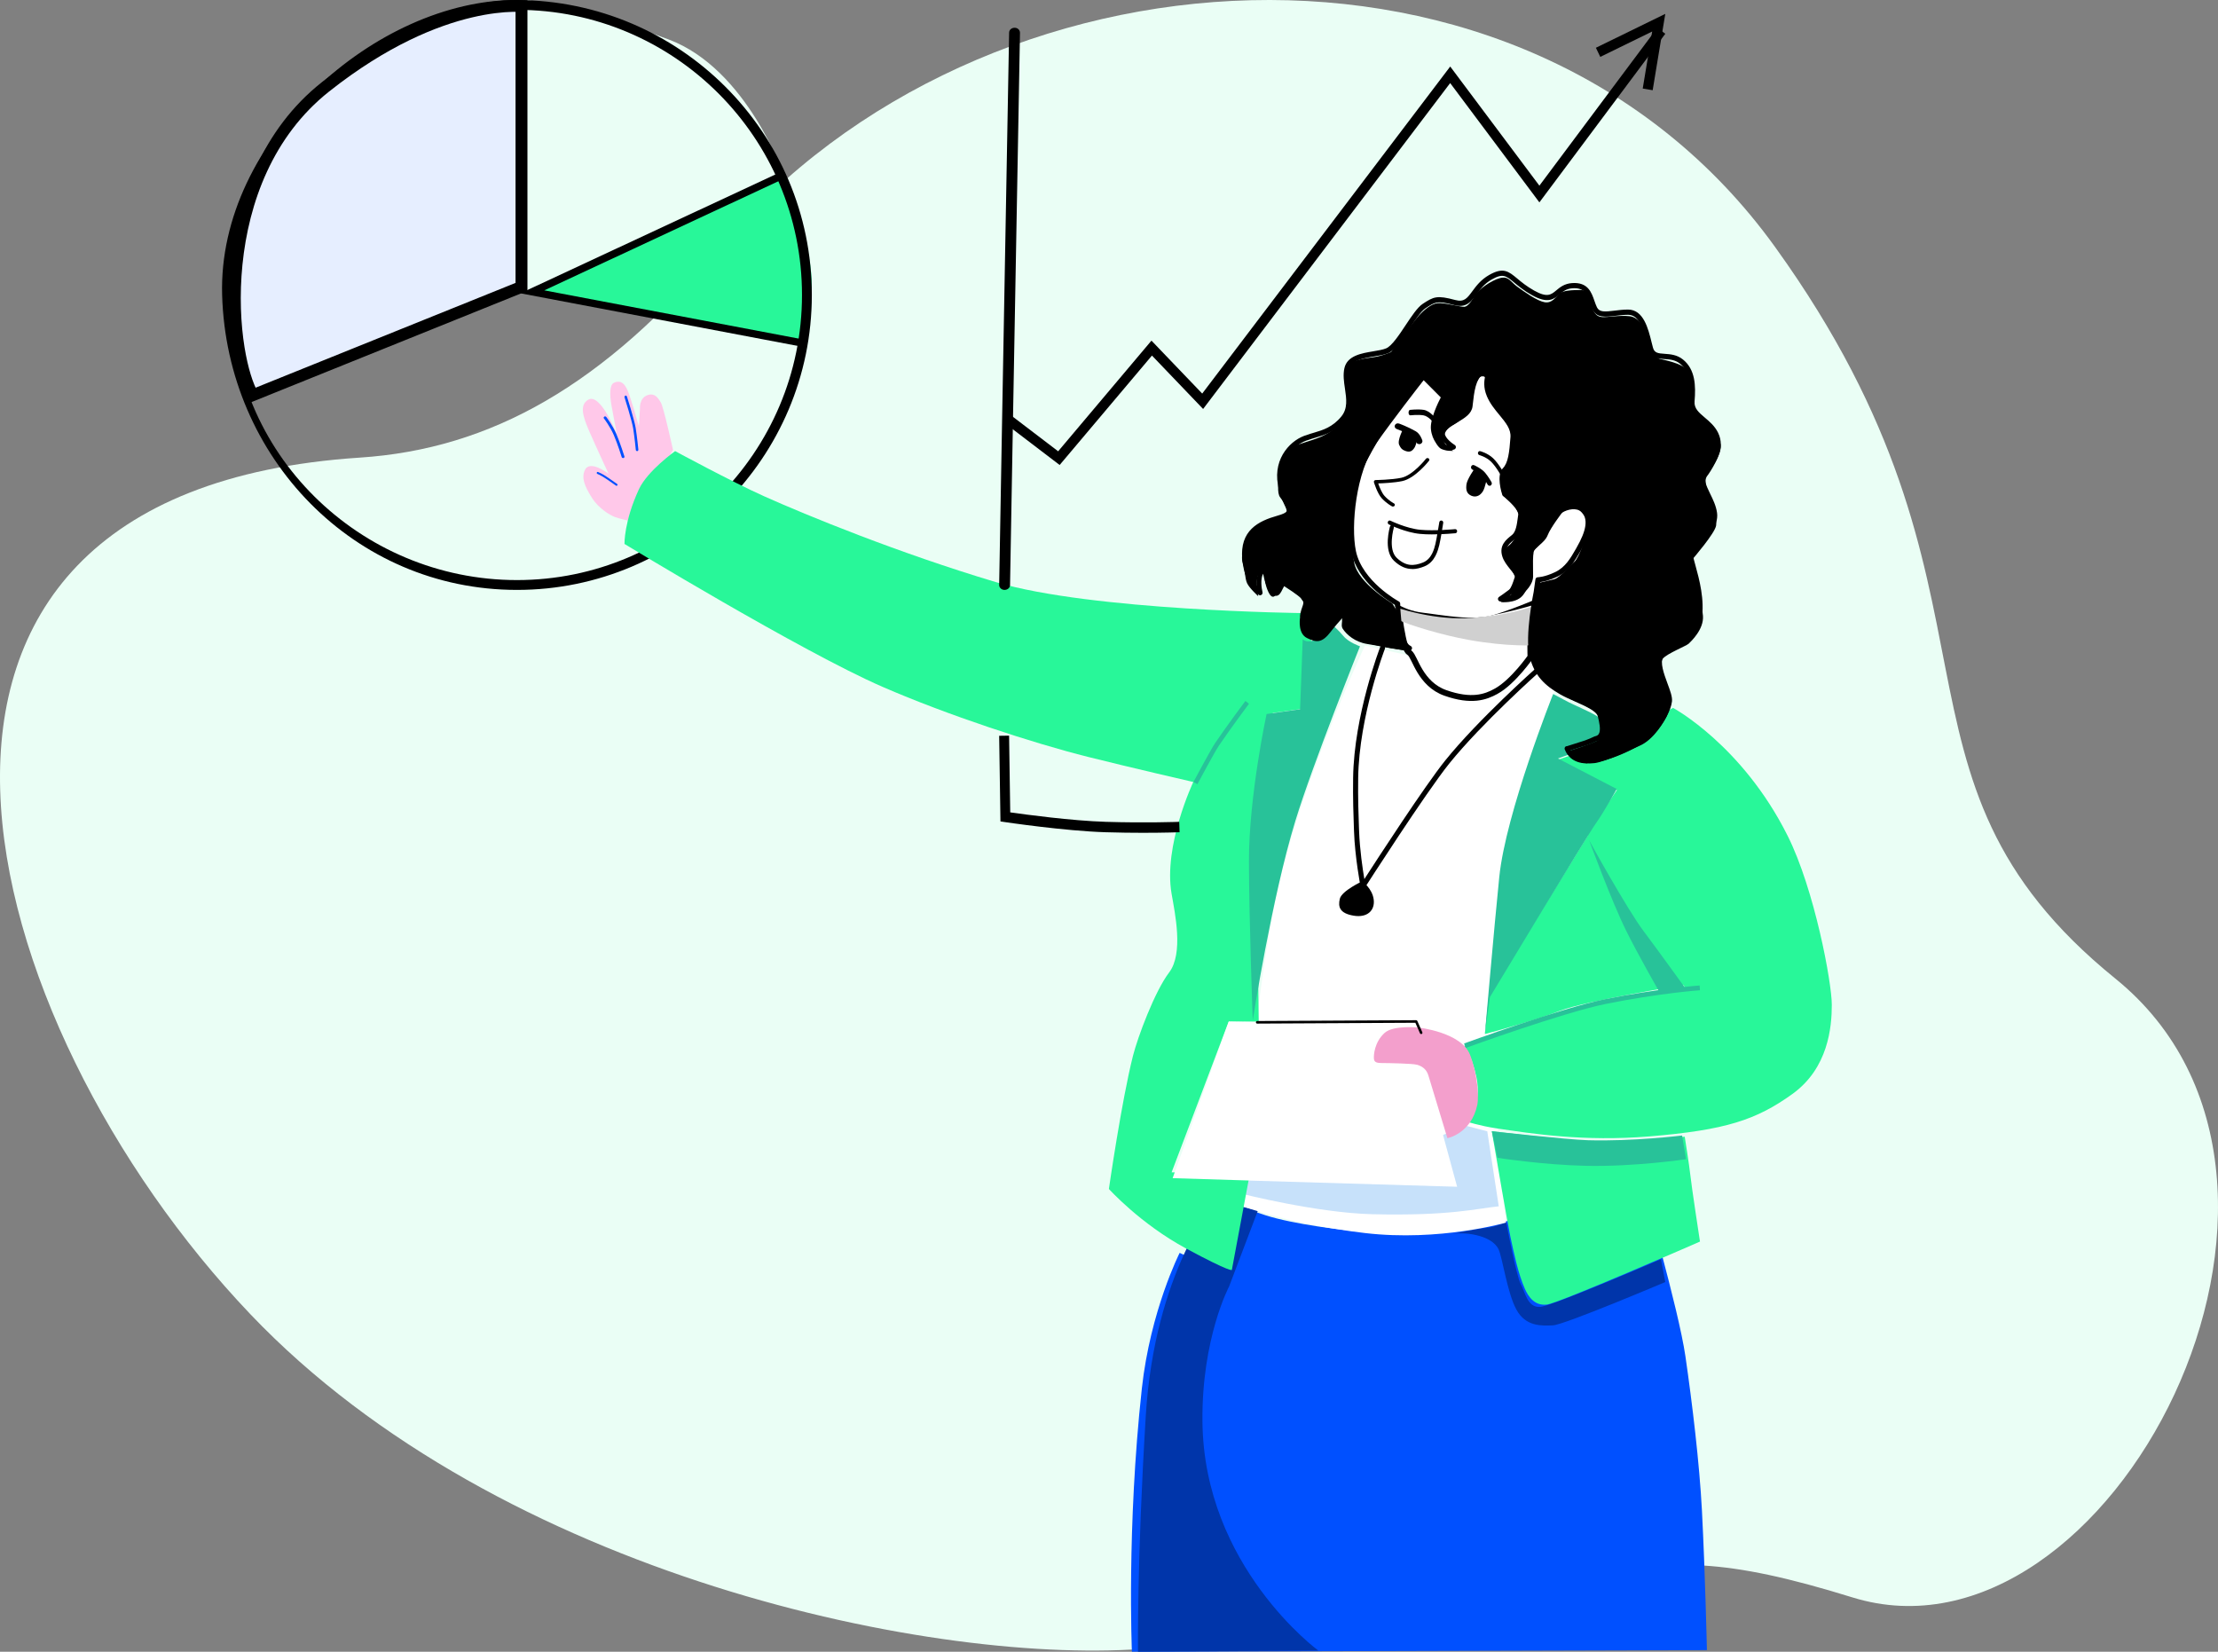 <?xml version="1.0" encoding="utf-8"?>
<svg xmlns="http://www.w3.org/2000/svg" fill="none" height="100%" overflow="visible" preserveAspectRatio="none" style="display: block;" viewBox="0 0 188 140" width="100%">
<rect x="0" y="0" width="188" height="140" fill="#808080" stroke="none"/>
<g id="Frame 427319234">
<path d="M30.487 38.788C41.638 38.059 51.213 32.636 61.029 20.947C83.09 -5.329 129.199 -8.588 150.466 20.947C171.733 50.483 158.035 65.718 179.302 82.947C200.569 100.177 178.826 142.159 157.012 135.394C135.198 128.624 139.015 136.012 97.57 139.7C79.596 141.3 42.397 133.624 21.224 111.394C-2.23 86.782 -14.963 41.771 30.487 38.788Z" fill="#EAFEF5" id="Vector"/>
<path d="M44.698 0V24.706L66.459 14.909C66.459 14.909 63.36 5.841 56.663 3.34C49.965 0.838 44.698 0.004 44.698 0.004V0Z" fill="#EAFEF5" id="Vector_2"/>
<path d="M68.309 29.412L44.698 24.857L66.13 14.706C66.13 14.706 67.794 16.773 68.676 22.478C69.126 25.395 68.309 29.412 68.309 29.412Z" fill="#28F799" id="Vector_3"/>
<path d="M44.198 0.513V24.316L21.425 33.498C20.969 32.686 20.524 31.308 20.235 29.526C19.906 27.496 19.788 25.002 20.055 22.362C20.589 17.076 22.659 11.268 27.583 7.366C32.593 3.397 36.883 1.699 39.9 0.989C41.409 0.634 42.603 0.525 43.413 0.504C43.738 0.496 44.001 0.503 44.198 0.513Z" fill="#E6EEFF" id="Vector_4" stroke="black"/>
<path d="M104.924 102.202C104.924 102.202 106.038 102.613 107.309 103.019C109.571 103.741 113.817 104.313 116.282 104.45C123.335 104.836 127.467 103.567 127.467 103.567L139.269 100.588C139.269 100.588 142.274 110.95 142.857 114.953C143.439 118.956 144.047 124.03 144.258 128.028C144.537 133.396 144.68 139.863 144.68 139.863L95.942 140C95.942 140 95.49 129.509 96.782 117.704C97.508 111.079 99.99 106.192 99.99 106.192L103.902 108.013L104.928 102.202H104.924Z" fill="#0050FF" id="Vector_5"/>
<path d="M122.919 104.638C122.919 104.638 124.898 104.176 125.909 104.084C126.919 103.992 127.655 103.529 127.655 103.529C127.655 103.529 128.528 108.186 128.898 108.833C129.268 109.479 129.451 110.863 130.553 110.771C131.655 110.68 140.785 106.727 140.785 106.727L141.151 108.666C141.151 108.666 132.603 112.289 131.638 112.335C130.674 112.381 129.322 112.451 128.532 111.001C127.742 109.55 127.356 106.594 127.015 105.881C126.416 104.634 123.934 104.359 122.923 104.634L122.919 104.638Z" fill="#0035AA" id="Vector_6"/>
<path d="M96.461 139.996L111.745 139.904C111.745 139.904 102.027 132.778 101.92 120.466C101.856 113.414 104.18 109.041 104.18 109.041L106.626 102.594L103.048 101.765C103.048 101.765 97.87 107.754 97.117 120.008C96.363 132.261 96.457 140 96.457 140L96.461 139.996Z" fill="#0035AA" id="Vector_7"/>
<path d="M43.82 50C30.039 50 19.219 38.781 18.828 25C18.453 11.84 31.925 -0.046 43.82 0C57.6 0.054 68.811 11.215 68.811 25C68.811 38.785 57.6 50 43.82 50ZM43.82 0.833C30.497 0.833 19.906 12.669 19.661 25C19.398 38.323 30.497 49.167 43.82 49.167C57.142 49.167 67.978 38.327 67.978 25C67.978 11.673 57.142 0.833 43.82 0.833Z" fill="black" id="Vector_8"/>
<path d="M57.049 38.148C57.049 38.148 56.245 34.481 56.011 34.112C55.778 33.742 55.531 33.301 54.928 33.478C54.154 33.706 54.243 34.661 54.243 34.661L54.15 36.122C54.15 36.122 53.41 33.482 53.138 32.968C52.951 32.611 52.675 32.158 52.042 32.443C51.634 32.627 51.697 33.578 51.816 34.288C51.935 34.998 52.284 36.784 52.284 36.784C52.284 36.784 50.903 33.281 49.866 33.875C49.092 34.32 49.407 35.315 49.95 36.563C50.495 37.811 51.583 40.158 51.583 40.158C51.583 40.158 49.976 38.902 49.564 39.865C49.283 40.511 49.53 41.189 50.184 42.212C50.775 43.139 51.74 43.68 52.127 43.825C52.514 43.969 53.215 44.118 53.215 44.118" fill="#FFC8E9" id="Vector_9"/>
<path d="M115.692 54.71L119.661 55.619C119.661 55.619 121.459 58.785 123.836 59.077C126.464 59.402 127.449 58.668 128.271 57.771C129.092 56.875 129.817 55.849 129.817 55.849C129.817 55.849 130.421 56.933 130.865 57.517C131.309 58.101 131.741 58.576 131.741 58.576C131.741 58.576 127.612 69.133 126.791 79.184C125.969 89.236 127.65 103.629 127.65 103.629C127.65 103.629 122.025 105.252 115.704 104.513C109.383 103.775 105.275 102.224 105.275 102.224C105.275 102.224 105.77 87.759 108.151 76.073C110.004 66.981 115.696 54.706 115.696 54.706L115.692 54.71Z" fill="white" id="Vector_10"/>
<path d="M105.482 99.991L123.169 100.536L122.282 96.203C122.282 96.203 122.92 95.972 123.21 95.799C123.5 95.626 123.777 95.294 123.777 95.294L126.063 95.888L127.036 102.247C125.173 102.433 122.866 103.075 116.311 102.916C111.632 102.801 105.275 101.188 105.275 101.188L105.491 99.987L105.482 99.991Z" fill="#C7E1FA" id="Vector_11"/>
<path d="M130.193 51.067C130.113 51.378 130.006 51.773 129.888 52.117C129.815 52.328 129.774 52.67 129.749 53.033C129.724 53.407 129.713 53.834 129.71 54.236C129.707 54.638 129.712 55.018 129.717 55.297C129.72 55.436 129.723 55.551 129.725 55.63C129.725 55.645 129.726 55.659 129.726 55.671C129.72 55.679 129.714 55.689 129.707 55.699C129.664 55.759 129.6 55.847 129.519 55.955C129.356 56.172 129.123 56.471 128.843 56.795C128.278 57.449 127.542 58.187 126.815 58.59H126.814C126.356 58.845 125.83 59.071 125.15 59.14C124.469 59.209 123.617 59.123 122.509 58.731C121.448 58.355 120.803 57.603 120.37 56.896C120.153 56.541 119.994 56.203 119.858 55.927C119.791 55.792 119.727 55.666 119.666 55.565C119.611 55.474 119.534 55.361 119.427 55.297C119.379 55.268 119.32 55.208 119.255 55.095C119.191 54.983 119.129 54.835 119.071 54.65C118.954 54.279 118.86 53.796 118.765 53.243V53.242L118.614 52.303C118.574 52.031 118.544 51.8 118.522 51.614C118.513 51.541 118.507 51.475 118.5 51.416C118.562 51.434 118.631 51.454 118.706 51.475C119.063 51.572 119.567 51.7 120.158 51.823C121.188 52.037 122.495 52.239 123.752 52.23L124.287 52.212C125.486 52.14 127.08 51.79 128.361 51.464C129.003 51.3 129.572 51.141 129.981 51.023C130.068 50.998 130.148 50.973 130.22 50.952C130.211 50.988 130.203 51.027 130.193 51.067Z" fill="white" id="Vector_12" stroke="black" stroke-width="0.5"/>
<path d="M114.665 46.176C114.665 46.176 115.179 48.969 116.49 49.862C117.802 50.755 118.712 51.706 120.592 51.931C122.471 52.156 124.864 52.656 126.69 52.099C128.515 51.542 130.791 50.534 130.791 50.534C130.791 50.534 134.667 48.801 135.122 47.74C135.577 46.68 134.838 42.043 134.838 42.043L128.97 34.498L126.347 30.475C126.347 30.475 126.004 29.021 121.903 31.2C117.802 33.379 122.074 28.128 118.086 33.101L114.097 38.074L114.665 46.176Z" fill="white" id="Vector_13"/>
<path d="M134.726 70.588C134.726 70.588 137.979 76.746 138.99 78C140.001 79.254 142.916 83.448 142.916 83.448C142.916 83.448 134.442 84.811 132.199 85.684C129.957 86.556 125.86 87.647 125.86 87.647L126.19 84.438L134.726 70.592V70.588Z" fill="#28F799" id="Vector_14"/>
<path d="M141.808 60C141.808 60 147.668 63.137 151.523 70.843C153.802 75.396 155.266 83.278 155.266 85.166C155.266 87.055 154.964 90.539 151.926 92.725C148.888 94.912 146.277 95.793 139.754 96.324C134.292 96.768 129.93 96.107 126.731 95.622C125.457 95.426 124.299 95.063 124.299 95.063C124.299 95.063 125.648 93.635 125.141 91.298C124.714 89.323 124.096 88.646 124.096 88.646C124.096 88.646 130.723 86.284 135.126 85.166C138.202 84.383 142.816 83.673 142.816 83.673C142.816 83.673 139.832 79.794 137.757 76.51C136.467 74.466 134.52 70.692 134.52 70.692L137.052 66.964L132.093 64.377C132.093 64.377 135.379 63.284 136.496 62.786C137.612 62.289 141.808 60 141.808 60Z" fill="#28F799" id="Vector_15"/>
<path d="M52.936 46.107C52.936 46.107 67.936 55.224 74.793 58.211C80.293 60.606 87.536 62.98 92.223 64.155C95.888 65.073 101.145 66.281 101.145 66.281C101.145 66.281 98.59 71.68 99.306 75.763C99.591 77.401 100.329 80.805 99.101 82.418C97.874 84.031 96.437 87.899 96.035 89.479C95.063 93.314 93.991 100.776 93.991 100.776C93.991 100.776 96.647 103.726 100.53 105.819C104.413 107.912 104.413 107.635 104.413 107.635L105.946 99.44L99.306 99.366L104.153 86.567L106.691 86.613C106.691 86.613 106.453 70.923 106.863 67.493C107.274 64.064 107.885 60.432 107.885 60.432L110.746 60.027L111.157 53.975L110.449 53.681L110.44 51.965C110.44 51.965 92.567 51.774 84.394 49.334C76.184 46.881 68.397 43.687 64.782 42.07C61.992 40.821 57.225 38.235 57.225 38.235C57.225 38.235 54.888 39.898 54.159 41.462C52.886 44.204 52.932 46.103 52.932 46.103L52.936 46.107Z" fill="#28F799" id="Vector_16"/>
<path d="M85.151 50H85.142C84.889 50 84.686 49.807 84.691 49.573L84.935 35.82L85.534 2.763C85.534 2.533 85.746 2.353 85.995 2.353H86.004C86.257 2.353 86.46 2.545 86.455 2.78L85.856 35.837L85.612 49.59C85.612 49.82 85.4 50 85.151 50Z" fill="black" id="Vector_17"/>
<path d="M89.817 39.412L85.279 35.952L85.789 35.276L89.691 38.251L97.599 28.871L101.901 33.359L122.922 5.638L130.48 15.737L140.477 2.353L141.151 2.863L130.48 17.153L122.918 7.041L101.977 34.664L97.641 30.137L89.817 39.412Z" fill="black" id="Vector_18"/>
<path d="M140.082 7.647L139.239 7.505L140.04 2.671L135.641 4.822L135.27 4.049L141.151 1.176L140.082 7.647Z" fill="black" id="Vector_19"/>
<path d="M96.873 70.588C95.944 70.588 94.86 70.575 93.704 70.54C90.238 70.434 85.204 69.684 85.153 69.676L84.8 69.623L84.691 62.366L85.531 62.353L85.628 68.856C86.83 69.028 90.838 69.57 93.729 69.658C97.158 69.764 99.923 69.658 99.953 69.658L99.982 70.54C99.982 70.54 98.722 70.588 96.873 70.588Z" fill="black" id="Vector_20"/>
<path d="M106.188 86.466C106.188 86.466 107.79 76.128 109.795 69.582C111.267 64.766 115.274 54.779 115.274 54.779C115.274 54.779 114.325 54.461 113.867 53.908C113.41 53.354 112.894 52.941 112.894 52.941C112.894 52.941 112.029 53.85 111.417 54.213C110.806 54.577 110.419 54.184 110.419 54.184L110.198 60.115L107.357 60.52C107.357 60.52 105.855 67.467 105.863 72.994C105.872 78.049 106.184 86.471 106.184 86.471L106.188 86.466Z" fill="#28C299" id="Vector_21"/>
<path d="M126.285 84.516C126.285 84.516 134.545 70.8 135.257 69.805C135.969 68.811 137.034 66.874 137.034 66.874L133.733 65.158L132.059 64.29L132.95 63.964C132.95 63.964 135.54 63.169 135.777 62.663C136.014 62.158 135.927 61.07 135.39 60.715C134.853 60.36 133.225 59.667 132.925 59.5C132.625 59.333 131.647 58.824 131.647 58.824C131.647 58.824 127.638 68.864 127.08 74.33C126.643 78.622 125.86 87.647 125.86 87.647" fill="#28C299" id="Vector_22"/>
<path d="M115.525 75.286C115.525 75.286 115.499 75.286 115.487 75.286C115.402 75.269 115.334 75.201 115.317 75.117C115.312 75.092 114.845 72.683 114.768 70.456L114.756 70.123C114.722 69.2 114.666 67.652 114.692 65.918C114.768 60.595 116.966 54.897 116.987 54.842C117.029 54.733 117.153 54.678 117.263 54.72C117.374 54.762 117.429 54.885 117.386 54.994C117.365 55.049 115.198 60.68 115.121 65.927C115.096 67.647 115.151 69.187 115.185 70.111L115.198 70.444C115.253 72.017 115.504 73.683 115.644 74.51C116.762 72.776 120.787 66.58 122.508 64.446C125.283 61 130.158 56.66 130.209 56.618C130.299 56.542 130.43 56.546 130.511 56.635C130.588 56.724 130.583 56.854 130.494 56.934C130.443 56.977 125.598 61.295 122.844 64.712C120.859 67.175 115.763 75.117 115.712 75.197C115.674 75.26 115.606 75.294 115.533 75.294L115.525 75.286Z" fill="black" id="Vector_23"/>
<path d="M142.799 96.346C142.799 96.346 143.185 98.761 143.273 99.583C143.374 100.565 144.092 105.235 144.092 105.235C144.092 105.235 132.118 110.478 131.094 110.579C130.07 110.68 129.554 109.922 129.252 109.243C128.677 107.945 128.332 106.263 128.022 104.822C127.766 103.625 126.847 98.238 126.545 96.456C126.482 96.093 126.448 95.882 126.448 95.882C126.448 95.882 132.664 96.641 134.661 96.73C138.153 96.885 142.799 96.346 142.799 96.346Z" fill="#28F799" id="Vector_24"/>
<path d="M105.912 100.065L123.507 100.588L120.994 91.35C120.994 91.35 120.994 90.417 119.486 90.311C117.979 90.204 116.471 90.413 116.574 89.894C116.677 89.374 117.076 87.816 117.979 87.612C118.881 87.407 119.989 87.403 119.989 87.403L119.585 86.471L104.14 86.62L99.394 99.86L105.912 100.06V100.065Z" fill="white" id="Vector_25"/>
<path d="M122.683 96.471C122.683 96.471 124.703 96.097 125.222 93.632C125.358 92.977 125.235 91.026 124.601 89.4C123.848 87.48 120.216 87.093 120.216 87.093C120.216 87.093 118.098 86.873 117.358 87.55C116.486 88.341 116.423 89.466 116.457 89.756C116.491 90.046 116.72 90.103 117.146 90.103C117.571 90.103 119.723 90.138 120.11 90.248C120.497 90.358 120.909 90.595 121.075 91.166C121.241 91.738 122.683 96.471 122.683 96.471Z" fill="#F39FCC" id="Vector_26"/>
<path d="M115.49 74.721C115.49 74.721 116.321 75.312 116.437 76.248C116.553 77.184 115.875 77.798 114.757 77.615C113.537 77.418 113.403 76.855 113.565 76.179C113.727 75.503 115.453 74.706 115.453 74.706L115.49 74.721Z" fill="black" id="Vector_27"/>
<path d="M118.074 42.941C118.049 42.941 118.023 42.933 117.997 42.922C117.98 42.914 117.539 42.687 117.119 42.232C116.742 41.825 116.468 40.912 116.455 40.872C116.442 40.829 116.455 40.782 116.481 40.747C116.511 40.712 116.558 40.688 116.605 40.688C116.618 40.688 117.933 40.673 118.781 40.496C119.75 40.296 120.855 38.902 120.864 38.886C120.915 38.819 121.018 38.804 121.087 38.851C121.159 38.898 121.177 38.988 121.125 39.054C121.078 39.117 119.943 40.551 118.85 40.778C118.169 40.919 117.235 40.962 116.819 40.974C116.913 41.252 117.119 41.781 117.359 42.04C117.736 42.451 118.143 42.663 118.147 42.663C118.224 42.702 118.254 42.792 118.207 42.863C118.177 42.91 118.122 42.937 118.066 42.937L118.074 42.941Z" fill="black" id="Vector_28"/>
<path d="M101.495 66.467L101.158 66.277C101.22 66.166 102.632 63.514 103.011 62.957C104.102 61.36 105.546 59.428 105.561 59.412L105.863 59.653C105.863 59.653 104.409 61.593 103.325 63.186C102.954 63.728 101.507 66.443 101.492 66.471L101.495 66.467Z" fill="#28C299" id="Vector_29"/>
<path d="M127.47 40.588C127.416 40.588 127.362 40.556 127.333 40.501C127.328 40.492 126.831 39.545 126.346 39.096C125.937 38.716 125.397 38.574 125.393 38.574C125.31 38.551 125.255 38.46 125.276 38.368C125.297 38.277 125.377 38.217 125.464 38.24C125.489 38.245 126.083 38.4 126.551 38.835C127.073 39.325 127.583 40.291 127.604 40.332C127.646 40.414 127.621 40.52 127.546 40.565C127.521 40.579 127.496 40.588 127.466 40.588H127.47Z" fill="black" id="Vector_30"/>
<path d="M121.602 35.882C121.572 35.882 121.539 35.864 121.517 35.833C121.513 35.833 121.092 35.27 120.644 35.202C120.167 35.128 119.546 35.202 119.539 35.202C119.461 35.209 119.394 35.116 119.391 34.986C119.387 34.856 119.442 34.745 119.52 34.739C119.546 34.739 120.167 34.665 120.67 34.739C121.203 34.819 121.672 35.444 121.691 35.468C121.75 35.549 121.761 35.697 121.713 35.796C121.687 35.851 121.646 35.882 121.606 35.882H121.602Z" fill="black" id="Vector_31"/>
<path d="M126.257 41.172C126.192 41.172 126.131 41.136 126.093 41.074C126.093 41.074 125.865 40.666 125.602 40.347C125.358 40.048 124.805 39.803 124.802 39.803C124.706 39.758 124.657 39.639 124.699 39.537C124.737 39.431 124.851 39.386 124.946 39.427C124.973 39.439 125.583 39.709 125.887 40.077C126.173 40.424 126.413 40.845 126.421 40.866C126.474 40.964 126.447 41.087 126.356 41.148C126.326 41.168 126.291 41.176 126.257 41.176V41.172Z" fill="black" id="Vector_32"/>
<g id="Group">
<path d="M125.099 39.737C125.099 39.737 124.458 40.637 124.403 41.05C124.349 41.462 124.395 41.775 124.766 41.925C125.137 42.075 125.412 41.887 125.603 41.583C125.795 41.279 125.945 40.433 125.945 40.433L125.099 39.733V39.737Z" fill="black" id="Vector_33"/>
<path d="M125.012 42.083C124.92 42.083 124.824 42.062 124.728 42.025C124.262 41.833 124.249 41.437 124.303 41.037C124.362 40.6 124.991 39.712 125.016 39.675L125.082 39.583L126.062 40.392L126.049 40.45C126.041 40.483 125.891 41.316 125.695 41.637C125.512 41.929 125.274 42.079 125.016 42.079L125.012 42.083ZM125.12 39.887C124.916 40.183 124.545 40.779 124.508 41.062C124.449 41.512 124.524 41.712 124.803 41.829C125.166 41.979 125.403 41.704 125.516 41.529C125.666 41.291 125.795 40.671 125.832 40.475L125.12 39.887Z" fill="black" id="Vector_34"/>
</g>
<path d="M120.293 37.642C120.175 37.642 120.068 37.573 120.035 37.464C119.987 37.32 119.858 37.058 119.713 36.974C119.075 36.612 118.389 36.36 118.383 36.36C118.244 36.311 118.179 36.167 118.233 36.038C118.287 35.91 118.442 35.85 118.582 35.9C118.614 35.91 119.322 36.167 119.998 36.553C120.373 36.766 120.54 37.271 120.556 37.33C120.599 37.464 120.513 37.597 120.373 37.637C120.346 37.642 120.325 37.647 120.298 37.647L120.293 37.642Z" fill="black" id="Vector_35"/>
<g id="Group_2">
<path d="M119.116 36.241C119.116 36.241 118.529 37.303 118.696 37.666C118.825 37.941 118.9 38.024 119.15 38.12C119.508 38.258 119.662 38.12 119.812 37.895C119.962 37.67 120.12 36.795 120.12 36.795" fill="black" id="Vector_36"/>
<path d="M119.404 38.279C119.321 38.279 119.225 38.262 119.108 38.216C118.837 38.112 118.737 38.012 118.596 37.708C118.412 37.312 118.958 36.304 119.021 36.191L119.204 36.291C118.987 36.683 118.683 37.395 118.787 37.62C118.904 37.874 118.962 37.937 119.183 38.02C119.466 38.129 119.579 38.05 119.721 37.833C119.837 37.662 119.971 37.008 120.012 36.77L120.216 36.808C120.2 36.899 120.054 37.708 119.891 37.95C119.783 38.112 119.646 38.279 119.396 38.279H119.404Z" fill="black" id="Vector_37"/>
</g>
<path d="M126.448 95.882C126.448 95.882 132.802 96.594 134.582 96.644C138.457 96.757 142.576 96.245 142.576 96.245L142.916 98.252C142.916 98.252 138.54 98.906 134.417 98.815C130.824 98.739 126.924 98.136 126.924 98.136L126.448 95.882Z" fill="#28C299" id="Vector_38"/>
<path d="M140.67 84.118C140.67 84.118 138.808 80.852 137.858 78.934C136.57 76.342 134.684 71.178 134.684 71.178C134.593 71.07 137.933 77.092 139.307 78.914C140.393 80.354 142.916 83.849 142.916 83.849" fill="#28C299" id="Vector_39"/>
<path d="M124.241 88.823L124.096 88.444C124.179 88.415 132.357 85.437 136.039 84.693C140.534 83.784 144.03 83.533 144.063 83.529L144.092 83.933C144.059 83.933 140.588 84.188 136.123 85.089C132.473 85.829 124.321 88.791 124.241 88.823Z" fill="#28C299" id="Vector_40"/>
<path d="M117.849 44.706C117.849 44.706 116.979 46.879 118.677 47.9C119.628 48.473 120.521 48.2 120.915 47.9C121.659 47.327 121.743 45.524 121.743 45.524C121.743 45.524 120.521 45.492 119.543 45.279C118.425 45.034 117.844 44.706 117.844 44.706H117.849Z" fill="white" id="Vector_41"/>
<path d="M121.364 45.294C121.025 45.294 120.678 45.285 120.366 45.252C119.134 45.137 117.777 44.477 117.72 44.449C117.638 44.407 117.603 44.306 117.642 44.218C117.681 44.13 117.777 44.093 117.859 44.135C117.872 44.139 119.225 44.8 120.396 44.906C121.581 45.017 123.311 44.851 123.329 44.851C123.428 44.841 123.498 44.911 123.507 45.008C123.515 45.105 123.45 45.188 123.359 45.197C123.307 45.202 122.353 45.294 121.364 45.294Z" fill="black" id="Vector_42"/>
<path d="M119.699 48.226C119.218 48.226 118.7 48.05 118.15 47.524C117.232 46.642 117.795 44.706 117.817 44.628C117.844 44.535 117.934 44.484 118.029 44.512C118.119 44.54 118.168 44.637 118.141 44.729C118.137 44.748 117.619 46.54 118.38 47.275C119.168 48.027 119.839 47.981 120.605 47.681C121.357 47.385 121.564 46.522 121.667 46.106C121.775 45.667 121.992 44.277 121.996 44.263C122.01 44.17 122.095 44.106 122.19 44.12C122.28 44.133 122.343 44.226 122.329 44.318C122.32 44.378 122.109 45.741 121.996 46.194C121.888 46.628 121.64 47.649 120.726 48.009C120.411 48.134 120.064 48.235 119.699 48.235V48.226Z" fill="black" id="Vector_43"/>
<path clip-rule="evenodd" d="M118.214 51.441C118.214 51.441 121.167 52.501 124.165 52.398C127.966 52.266 130.565 51.176 130.565 51.176C130.565 51.176 130.26 52.376 130.228 52.955C130.201 53.533 130.134 54.686 130.134 54.686C130.134 54.686 127.854 54.85 124.443 54.229C122.132 53.808 119.552 53.008 118.466 52.526C118.38 52.487 118.214 51.444 118.214 51.444V51.441Z" fill="#D0D0D0" fill-rule="evenodd" id="Vector_44"/>
<path d="M109.536 37.846C109.536 37.846 108.317 39.295 108.358 40.06C108.4 40.824 108.204 41.776 108.512 42.16C108.82 42.545 109.311 43.267 109.157 43.572C109.003 43.877 106.952 44.449 106.532 44.871C106.112 45.293 105.596 45.723 105.596 45.723C105.596 45.723 105.117 47.043 105.33 47.682C105.542 48.321 105.513 49.023 105.708 49.44C105.904 49.858 106.649 50.534 106.649 50.534C106.649 50.534 106.32 48.826 106.794 48.601C107.268 48.375 107.156 49.018 107.239 49.382C107.322 49.745 107.63 50.752 107.992 50.555C108.354 50.359 108.604 49.52 108.77 49.632C108.937 49.745 110.189 50.526 110.301 50.752C110.414 50.977 110.634 51.031 110.551 51.34C110.468 51.65 110.231 52.318 110.247 52.677C110.31 54.03 110.929 53.992 110.909 53.992C110.888 53.992 111.304 54.272 111.724 54.135C112.144 53.997 113.201 52.848 113.201 52.848L114.258 51.754C114.258 51.754 113.48 52.794 113.813 53.295C114.145 53.796 114.844 54.414 115.872 54.581C116.9 54.748 119.1 55.141 119.1 55.141C119.1 55.141 118.543 53.771 118.543 53.157C118.543 52.543 118.46 51.871 118.46 51.871L118.014 51.144C118.014 51.144 115.119 49.44 114.786 47.707C114.453 45.974 114.453 42.674 114.869 41.25C115.285 39.826 117.237 36.497 117.931 35.574C118.626 34.651 120.648 32.204 120.648 32.204L122.375 33.937L121.834 35.156C121.834 35.156 121.397 36.255 121.459 36.685C121.522 37.115 121.746 37.867 122.196 38.063C122.645 38.26 123.186 38.214 123.186 38.214C123.186 38.214 122.42 37.813 122.362 37.282C122.304 36.752 122.753 36.192 123.086 36.05C123.419 35.908 124.592 35.044 124.605 34.751C124.617 34.459 124.896 32.696 125.12 32.446C125.345 32.195 125.295 31.857 125.724 31.899C126.152 31.941 126.04 33.089 126.181 33.619C126.323 34.15 127.937 36.079 128.045 36.443C128.153 36.806 128.27 37.842 128.128 38.427C127.987 39.011 127.321 40.214 127.321 40.578C127.321 40.941 127.184 41.722 127.434 42.002C127.683 42.282 128.324 42.812 128.465 43.038C128.607 43.263 128.91 43.819 128.881 44.182C128.852 44.545 128.632 45.218 128.549 45.385C128.465 45.552 128.157 46.028 127.908 46.224C127.658 46.42 127.321 46.813 127.517 47.147C127.712 47.481 128.157 48.292 128.157 48.292L128.615 49.256C128.615 49.256 128.178 50.33 128.058 50.426C127.937 50.522 127.196 51.035 127.196 51.035C127.196 51.035 128.436 51.165 129.023 50.522C129.609 49.879 129.718 48.789 129.718 48.091C129.718 47.394 129.855 46.721 130.163 46.496C130.471 46.27 130.97 45.518 131.165 45.239C131.361 44.959 131.977 43.727 132.418 43.447C132.859 43.167 133.641 43 134.032 43.392C134.423 43.785 134.673 44.316 134.619 44.762C134.564 45.209 133.811 47.335 133.449 47.615C133.087 47.895 132.251 48.956 131.723 49.098C131.195 49.24 130.392 49.407 130.392 49.407C130.392 49.407 129.801 53.404 129.801 54.047C129.801 54.69 129.772 56.732 130.637 57.513C131.502 58.294 132.642 59.021 133.142 59.247C133.641 59.472 135.313 60.253 135.48 60.479C135.646 60.704 135.896 61.26 135.871 61.623C135.846 61.986 135.954 62.379 135.538 62.684C135.122 62.989 133.117 63.607 133.117 63.607C133.117 63.607 132.867 63.999 133.146 64.221C133.424 64.442 134.198 64.806 135.163 64.68C136.129 64.555 138.313 63.49 138.966 63.214C140.189 62.701 141.084 61.089 141.25 60.754C141.416 60.42 141.749 59.439 141.446 58.574C141.142 57.71 140.584 56.256 140.946 55.822C141.308 55.388 142.952 54.744 143.147 54.548C143.343 54.352 144.429 53.345 144.345 52.201C144.262 51.056 143.592 48.4 143.592 48.4L143.484 47.369C143.484 47.369 145.373 45.184 145.46 44.541C145.548 43.898 145.044 42.361 144.791 41.772C144.537 41.183 144.474 40.615 144.703 40.34C144.932 40.064 145.935 38.472 145.851 37.746C145.768 37.019 144.878 36.096 144.57 35.846C144.262 35.595 143.596 35.119 143.596 34.726C143.596 34.334 143.763 32.266 143.151 31.485C142.54 30.704 140.896 30.508 140.618 30.395C140.339 30.282 139.84 29.192 139.669 28.578C139.499 27.964 139.003 26.891 138.109 26.799C137.215 26.707 136.299 26.904 135.796 26.874C135.292 26.845 135.072 26.482 134.931 25.922C134.789 25.362 134.652 24.581 133.982 24.581C133.312 24.581 132.48 24.611 132.172 24.89C131.864 25.17 131.561 25.73 130.92 25.617C130.279 25.504 129.222 24.748 128.607 24.302C127.991 23.855 127.883 23.379 127.13 23.575C126.377 23.771 125.266 24.581 125.012 25.028C124.758 25.475 124.426 25.981 124.122 26.006C123.818 26.031 122.449 25.642 121.867 25.697C121.285 25.751 120.669 26.311 120.278 26.732C119.887 27.154 117.91 29.835 117.91 29.835C117.91 29.835 117.103 30.199 116.38 30.282C115.656 30.366 114.682 30.533 114.457 30.871C114.233 31.21 113.983 31.652 114.041 32.521C114.1 33.39 114.403 34.563 114.07 35.206C113.738 35.85 113.293 36.242 112.735 36.606C112.178 36.969 111.703 37.136 111.204 37.303C110.705 37.47 109.548 37.838 109.548 37.838L109.536 37.846Z" fill="black" id="Vector_45"/>
<path d="M134.535 64.706C133.169 64.706 132.74 63.81 132.654 63.567C132.629 63.529 132.612 63.483 132.616 63.437C132.625 63.324 132.703 63.232 132.823 63.244L133.891 62.905C134.518 62.733 135.137 62.428 135.142 62.424C135.158 62.415 135.174 62.407 135.195 62.407C135.344 62.377 135.447 62.315 135.513 62.214C135.719 61.883 135.542 61.159 135.434 60.723C135.323 60.263 134.366 59.84 133.52 59.467C133.087 59.275 132.637 59.078 132.262 58.864C130.982 58.131 130.05 57.298 129.646 55.619C129.237 53.906 129.963 50.317 129.996 50.166L130.145 49.107C130.161 49.002 130.248 48.927 130.351 48.927C130.355 48.927 130.929 48.918 131.824 48.487C132.682 48.077 133.124 47.306 133.549 46.565L133.607 46.465C134.498 44.923 134.626 43.969 134.028 43.361C133.363 42.687 132.629 43.219 132.509 43.311C132.381 43.479 131.42 44.743 131.197 45.33C131.053 45.715 130.743 45.983 130.467 46.222C130.244 46.414 130.033 46.599 129.996 46.779C129.922 47.151 129.934 47.83 129.943 48.378C129.943 48.546 129.947 48.701 129.947 48.831C129.947 49.542 129.328 50.137 128.866 50.522C128.259 51.025 127.211 50.983 127.166 50.979C127.079 50.975 127.001 50.912 126.976 50.824C126.951 50.736 126.988 50.644 127.063 50.593C127.067 50.593 127.661 50.187 127.904 49.99C128.09 49.84 128.23 49.404 128.358 49.019L128.391 48.914C128.437 48.78 128.206 48.495 128.003 48.244C127.752 47.93 127.463 47.574 127.335 47.155C127.046 46.222 127.669 45.732 128.123 45.371L128.16 45.342C128.486 45.083 128.573 44.463 128.647 43.91L128.684 43.634C128.742 43.261 127.97 42.482 127.405 42.047C127.372 42.021 127.347 41.984 127.335 41.946C127.281 41.779 126.807 40.275 127.385 39.689C127.834 39.232 127.933 38.353 128.028 37.063C128.082 36.364 127.62 35.811 127.087 35.166C126.695 34.693 126.291 34.203 126.031 33.587C125.705 32.813 125.813 32.231 125.879 31.879C125.887 31.833 125.895 31.783 125.903 31.741C125.87 31.741 125.825 31.753 125.763 31.766C125.095 31.917 124.934 33.378 124.847 34.165L124.814 34.446C124.736 35.074 124.158 35.422 123.547 35.79C123.234 35.979 122.904 36.175 122.631 36.418C122.47 36.561 122.458 36.682 122.466 36.762C122.499 37.143 123.098 37.591 123.304 37.717C123.37 37.758 123.411 37.834 123.403 37.913C123.395 37.993 123.345 38.06 123.275 38.089C123.258 38.097 122.883 38.244 122.433 38.093C121.938 37.93 121.389 37.34 121.286 36.385C121.195 35.556 121.905 34.098 122.144 33.642L120.704 32.18C120.16 32.88 118.163 35.443 116.628 37.603C114.932 39.995 114.486 44.593 114.928 46.703C115.468 49.291 118.538 50.962 118.571 50.979C118.637 51.017 118.683 51.088 118.683 51.163C118.683 51.171 118.683 52.084 118.881 53.378C119.054 54.534 119.549 54.743 119.553 54.743C119.648 54.781 119.706 54.886 119.681 54.986C119.656 55.087 119.566 55.158 119.467 55.15C119.355 55.141 116.694 54.932 114.87 54.111C114.28 53.843 113.917 53.466 113.797 52.985C113.748 52.784 113.744 52.587 113.764 52.398C113.447 52.746 113.17 53.073 112.939 53.361C112.894 53.42 112.848 53.479 112.803 53.537C112.04 54.534 111.582 54.463 110.789 54.082C110.03 53.718 110.158 52.578 110.195 52.327C110.179 52.202 110.2 51.929 110.435 51.293C110.583 50.887 110.307 50.656 109.766 50.254C109.543 50.091 109.296 49.903 109.073 49.676C108.982 49.584 108.941 49.584 108.941 49.584C108.879 49.593 108.755 49.848 108.702 49.953C108.578 50.208 108.446 50.472 108.198 50.501C108.05 50.518 107.901 50.443 107.757 50.275C107.336 49.777 107.146 49.069 107.064 48.625C106.82 49.061 106.928 49.861 107.01 50.191C107.031 50.275 106.998 50.363 106.932 50.413C106.861 50.464 106.771 50.468 106.701 50.422C106.651 50.388 105.508 49.626 105.298 47.407C105.067 44.953 106.668 44.165 108.264 43.713C108.731 43.583 108.995 43.458 109.044 43.345C109.09 43.248 108.991 43.039 108.863 42.771C108.681 42.386 108.429 41.854 108.318 41.083C107.897 38.747 109.506 37.21 110.781 36.866C110.959 36.795 111.169 36.736 111.392 36.669C112.122 36.452 112.952 36.209 113.694 35.3C114.247 34.63 114.127 33.809 114 32.943C113.913 32.361 113.826 31.762 113.954 31.201C114.193 30.141 115.419 29.94 116.401 29.777C116.822 29.706 117.218 29.643 117.494 29.525C117.973 29.324 118.596 28.386 119.145 27.557C119.656 26.787 120.143 26.058 120.577 25.765C121.517 25.141 121.798 25.011 123.357 25.43C124.1 25.631 124.36 25.275 124.793 24.689C125.115 24.253 125.511 23.713 126.221 23.307C127.422 22.624 127.867 22.997 128.606 23.612C128.957 23.906 129.394 24.27 130.046 24.634C131.147 25.25 131.469 24.982 131.915 24.609C132.22 24.354 132.596 24.04 133.252 23.994C134.601 23.901 134.898 24.789 135.146 25.501C135.216 25.698 135.278 25.882 135.36 26.05C135.567 26.468 136.016 26.435 136.854 26.33C137.196 26.288 137.588 26.238 137.993 26.238C139.305 26.238 139.705 27.85 139.994 29.027C140.031 29.178 140.068 29.324 140.105 29.458C140.225 29.911 140.518 29.953 141.108 29.99C141.57 30.024 142.143 30.061 142.651 30.472C143.699 31.322 143.744 32.683 143.633 34.023C143.584 34.618 143.992 34.961 144.504 35.397C144.9 35.731 145.345 36.108 145.622 36.669C146.307 38.056 145.337 39.32 144.693 40.158C144.363 40.585 144.578 41.079 144.953 41.846C145.189 42.327 145.457 42.871 145.539 43.47C145.696 44.572 144.664 45.761 143.984 46.544C143.79 46.766 143.55 47.042 143.522 47.126C143.509 47.214 143.621 47.616 143.72 47.972C144.017 49.052 144.516 50.857 144.231 52.52C143.951 54.149 142.861 54.635 141.987 55.024C141.545 55.221 141.161 55.393 140.98 55.665C140.675 56.13 141.042 57.126 141.335 57.922C141.566 58.542 141.764 59.078 141.718 59.455C141.624 60.212 141.083 61.209 140.233 62.197C139.499 63.052 137.048 64.329 135.104 64.639C134.894 64.672 134.7 64.689 134.523 64.689L134.535 64.706ZM133.116 63.592C133.289 63.898 133.784 64.446 135.055 64.245C136.866 63.956 139.251 62.733 139.936 61.942C140.732 61.017 141.236 60.099 141.322 59.425C141.355 59.153 141.157 58.613 140.963 58.094C140.617 57.16 140.229 56.1 140.65 55.455C140.897 55.078 141.351 54.877 141.834 54.664C142.659 54.295 143.6 53.881 143.839 52.474C144.108 50.903 143.625 49.153 143.336 48.11C143.167 47.499 143.092 47.222 143.138 47.047C143.179 46.883 143.344 46.686 143.687 46.293C144.281 45.61 145.271 44.467 145.143 43.554C145.069 43.022 144.83 42.528 144.594 42.055C144.223 41.297 143.872 40.581 144.38 39.923C145.143 38.927 145.787 37.943 145.263 36.879C145.023 36.397 144.632 36.062 144.248 35.74C143.716 35.288 143.163 34.823 143.229 34.01C143.324 32.867 143.344 31.586 142.399 30.824C141.995 30.497 141.533 30.463 141.087 30.434C140.514 30.392 139.92 30.355 139.713 29.592C139.676 29.458 139.639 29.308 139.602 29.153C139.33 28.051 138.991 26.682 138.001 26.682C137.621 26.682 137.258 26.728 136.912 26.77C136.103 26.87 135.344 26.963 135.001 26.259C134.91 26.071 134.836 25.865 134.766 25.664C134.523 24.965 134.32 24.362 133.289 24.433C132.765 24.467 132.484 24.705 132.187 24.953C131.705 25.355 131.205 25.773 129.856 25.02C129.171 24.638 128.717 24.257 128.354 23.956C127.649 23.37 127.389 23.148 126.435 23.692C125.8 24.056 125.445 24.538 125.136 24.961C124.694 25.564 124.282 26.133 123.263 25.857C121.823 25.468 121.649 25.581 120.812 26.138C120.445 26.381 119.962 27.109 119.496 27.813C118.885 28.734 118.254 29.689 117.659 29.936C117.338 30.07 116.917 30.141 116.475 30.212C115.522 30.371 114.54 30.535 114.363 31.318C114.251 31.799 114.33 32.335 114.412 32.901C114.548 33.822 114.685 34.773 114.016 35.589C113.191 36.594 112.3 36.858 111.512 37.093C111.301 37.155 111.103 37.214 110.913 37.285C109.77 37.595 108.355 38.956 108.731 41.033C108.838 41.749 109.069 42.243 109.242 42.608C109.416 42.972 109.552 43.261 109.428 43.533C109.316 43.78 109.024 43.948 108.384 44.128C106.647 44.618 105.529 45.359 105.719 47.377C105.826 48.541 106.218 49.262 106.523 49.664C106.482 49.099 106.544 48.324 107.13 48.026C107.192 47.997 107.262 47.997 107.324 48.031C107.386 48.064 107.423 48.127 107.427 48.194C107.427 48.206 107.53 49.362 108.083 50.016C108.145 50.087 108.174 50.099 108.174 50.099C108.198 50.074 108.289 49.89 108.347 49.777C108.475 49.517 108.619 49.224 108.891 49.182C109.057 49.153 109.217 49.224 109.383 49.392C109.581 49.593 109.807 49.764 110.03 49.928C110.558 50.321 111.107 50.732 110.839 51.452C110.62 52.038 110.616 52.235 110.62 52.269C110.629 52.302 110.633 52.336 110.624 52.369C110.624 52.382 110.443 53.458 110.983 53.713C111.598 54.006 111.854 54.128 112.498 53.29C112.543 53.232 112.588 53.169 112.638 53.11C112.906 52.771 113.236 52.39 113.616 51.975C113.967 51.594 114.227 51.331 114.227 51.331C114.301 51.251 114.425 51.251 114.507 51.322C114.59 51.393 114.602 51.519 114.536 51.607C114.532 51.615 114.053 52.273 114.214 52.892C114.305 53.244 114.59 53.529 115.056 53.738C116.302 54.3 118.014 54.572 118.91 54.681C118.74 54.425 118.579 54.04 118.489 53.454C118.328 52.39 118.295 51.594 118.287 51.301C117.705 50.97 115.068 49.329 114.54 46.804C114.14 44.877 114.387 40.083 116.31 37.373C118.105 34.844 120.519 31.778 120.544 31.749C120.581 31.703 120.634 31.674 120.692 31.669C120.75 31.669 120.808 31.686 120.849 31.732L122.561 33.47C122.627 33.537 122.64 33.638 122.594 33.721C122.322 34.216 121.637 35.656 121.711 36.355C121.806 37.231 122.301 37.62 122.578 37.712C122.594 37.717 122.615 37.725 122.631 37.729C122.375 37.495 122.107 37.172 122.074 36.816C122.058 36.636 122.099 36.368 122.38 36.121C122.681 35.853 123.023 35.648 123.357 35.447C123.902 35.12 124.373 34.835 124.426 34.412L124.459 34.136C124.562 33.185 124.736 31.59 125.693 31.372C125.887 31.33 126.11 31.293 126.246 31.431C126.382 31.565 126.345 31.753 126.304 31.971C126.242 32.294 126.151 32.775 126.427 33.432C126.662 33.989 127.046 34.454 127.422 34.907C127.987 35.589 128.523 36.234 128.457 37.105C128.354 38.487 128.243 39.438 127.694 39.995C127.405 40.288 127.554 41.209 127.723 41.762C128.069 42.034 129.216 42.997 129.109 43.705L129.072 43.973C128.985 44.601 128.886 45.313 128.428 45.677L128.391 45.706C127.954 46.05 127.541 46.377 127.744 47.034C127.851 47.377 128.111 47.7 128.338 47.985C128.647 48.37 128.915 48.701 128.8 49.052L128.767 49.157C128.618 49.618 128.461 50.099 128.181 50.325C128.119 50.376 128.041 50.434 127.954 50.497C128.193 50.447 128.441 50.355 128.626 50.204C129.262 49.676 129.555 49.241 129.555 48.835C129.555 48.705 129.555 48.554 129.551 48.391C129.542 47.821 129.53 47.118 129.613 46.699C129.675 46.377 129.939 46.146 130.219 45.907C130.467 45.694 130.723 45.472 130.83 45.187C131.09 44.501 132.171 43.098 132.22 43.039C132.229 43.026 132.237 43.018 132.249 43.01C132.629 42.683 133.557 42.277 134.337 43.072C135.315 44.061 134.601 45.606 133.978 46.682L133.92 46.783C133.483 47.541 132.988 48.403 132.014 48.872C131.325 49.203 130.805 49.308 130.549 49.337L130.421 50.242C130.413 50.292 129.679 53.906 130.066 55.522C130.434 57.063 131.263 57.805 132.484 58.504C132.839 58.709 133.277 58.902 133.702 59.09C134.725 59.542 135.69 59.97 135.851 60.627C136.016 61.301 136.157 62.001 135.876 62.445C135.752 62.637 135.566 62.763 135.315 62.817C135.187 62.88 134.618 63.152 134.019 63.311L133.124 63.596L133.116 63.592Z" fill="black" id="Vector_46"/>
<path d="M120.458 87.647C120.415 87.647 120.376 87.621 120.359 87.581L119.968 86.689L106.559 86.759C106.499 86.759 106.452 86.711 106.452 86.65C106.452 86.589 106.499 86.541 106.559 86.541L120.036 86.471C120.079 86.471 120.118 86.497 120.135 86.536L120.557 87.494C120.582 87.551 120.557 87.612 120.501 87.638C120.488 87.643 120.471 87.647 120.458 87.647Z" fill="black" id="Vector_47"/>
<path d="M52.812 38.824C52.759 38.824 52.711 38.793 52.696 38.744C52.696 38.731 52.341 37.604 52.029 36.882C51.722 36.164 51.199 35.473 51.189 35.468C51.151 35.42 51.165 35.349 51.218 35.314C51.271 35.279 51.347 35.292 51.386 35.34C51.41 35.371 51.933 36.058 52.25 36.802C52.567 37.538 52.922 38.674 52.927 38.687C52.946 38.744 52.908 38.806 52.845 38.824C52.836 38.824 52.821 38.824 52.812 38.824Z" fill="#0050FF" id="Vector_48"/>
<path d="M52.26 41.176C52.26 41.176 52.231 41.173 52.215 41.163C52.215 41.163 51.934 40.969 51.444 40.627C50.97 40.296 50.637 40.171 50.633 40.168C50.591 40.151 50.568 40.102 50.584 40.057C50.601 40.013 50.647 39.988 50.689 40.006C50.702 40.013 51.042 40.137 51.535 40.482C52.025 40.824 52.306 41.018 52.306 41.018C52.345 41.045 52.355 41.097 52.329 41.139C52.313 41.163 52.287 41.176 52.26 41.176Z" fill="#0050FF" id="Vector_49"/>
<path d="M54 38.235C53.944 38.235 53.9 38.188 53.892 38.132C53.892 38.122 53.779 37.001 53.667 36.309C53.555 35.621 52.946 33.705 52.937 33.686C52.92 33.625 52.946 33.559 53.002 33.535C53.058 33.516 53.118 33.545 53.14 33.606C53.166 33.686 53.762 35.56 53.879 36.267C53.995 36.968 54.108 38.094 54.108 38.108C54.112 38.174 54.073 38.231 54.013 38.235C54.013 38.235 54.004 38.235 54 38.235Z" fill="#0050FF" id="Vector_50"/>
<path d="M68.105 29.412L44.11 24.86L65.903 14.706L66.173 15.269L46.135 24.61L68.223 28.799L68.105 29.412Z" fill="black" id="Vector_51"/>
</g>
</svg>